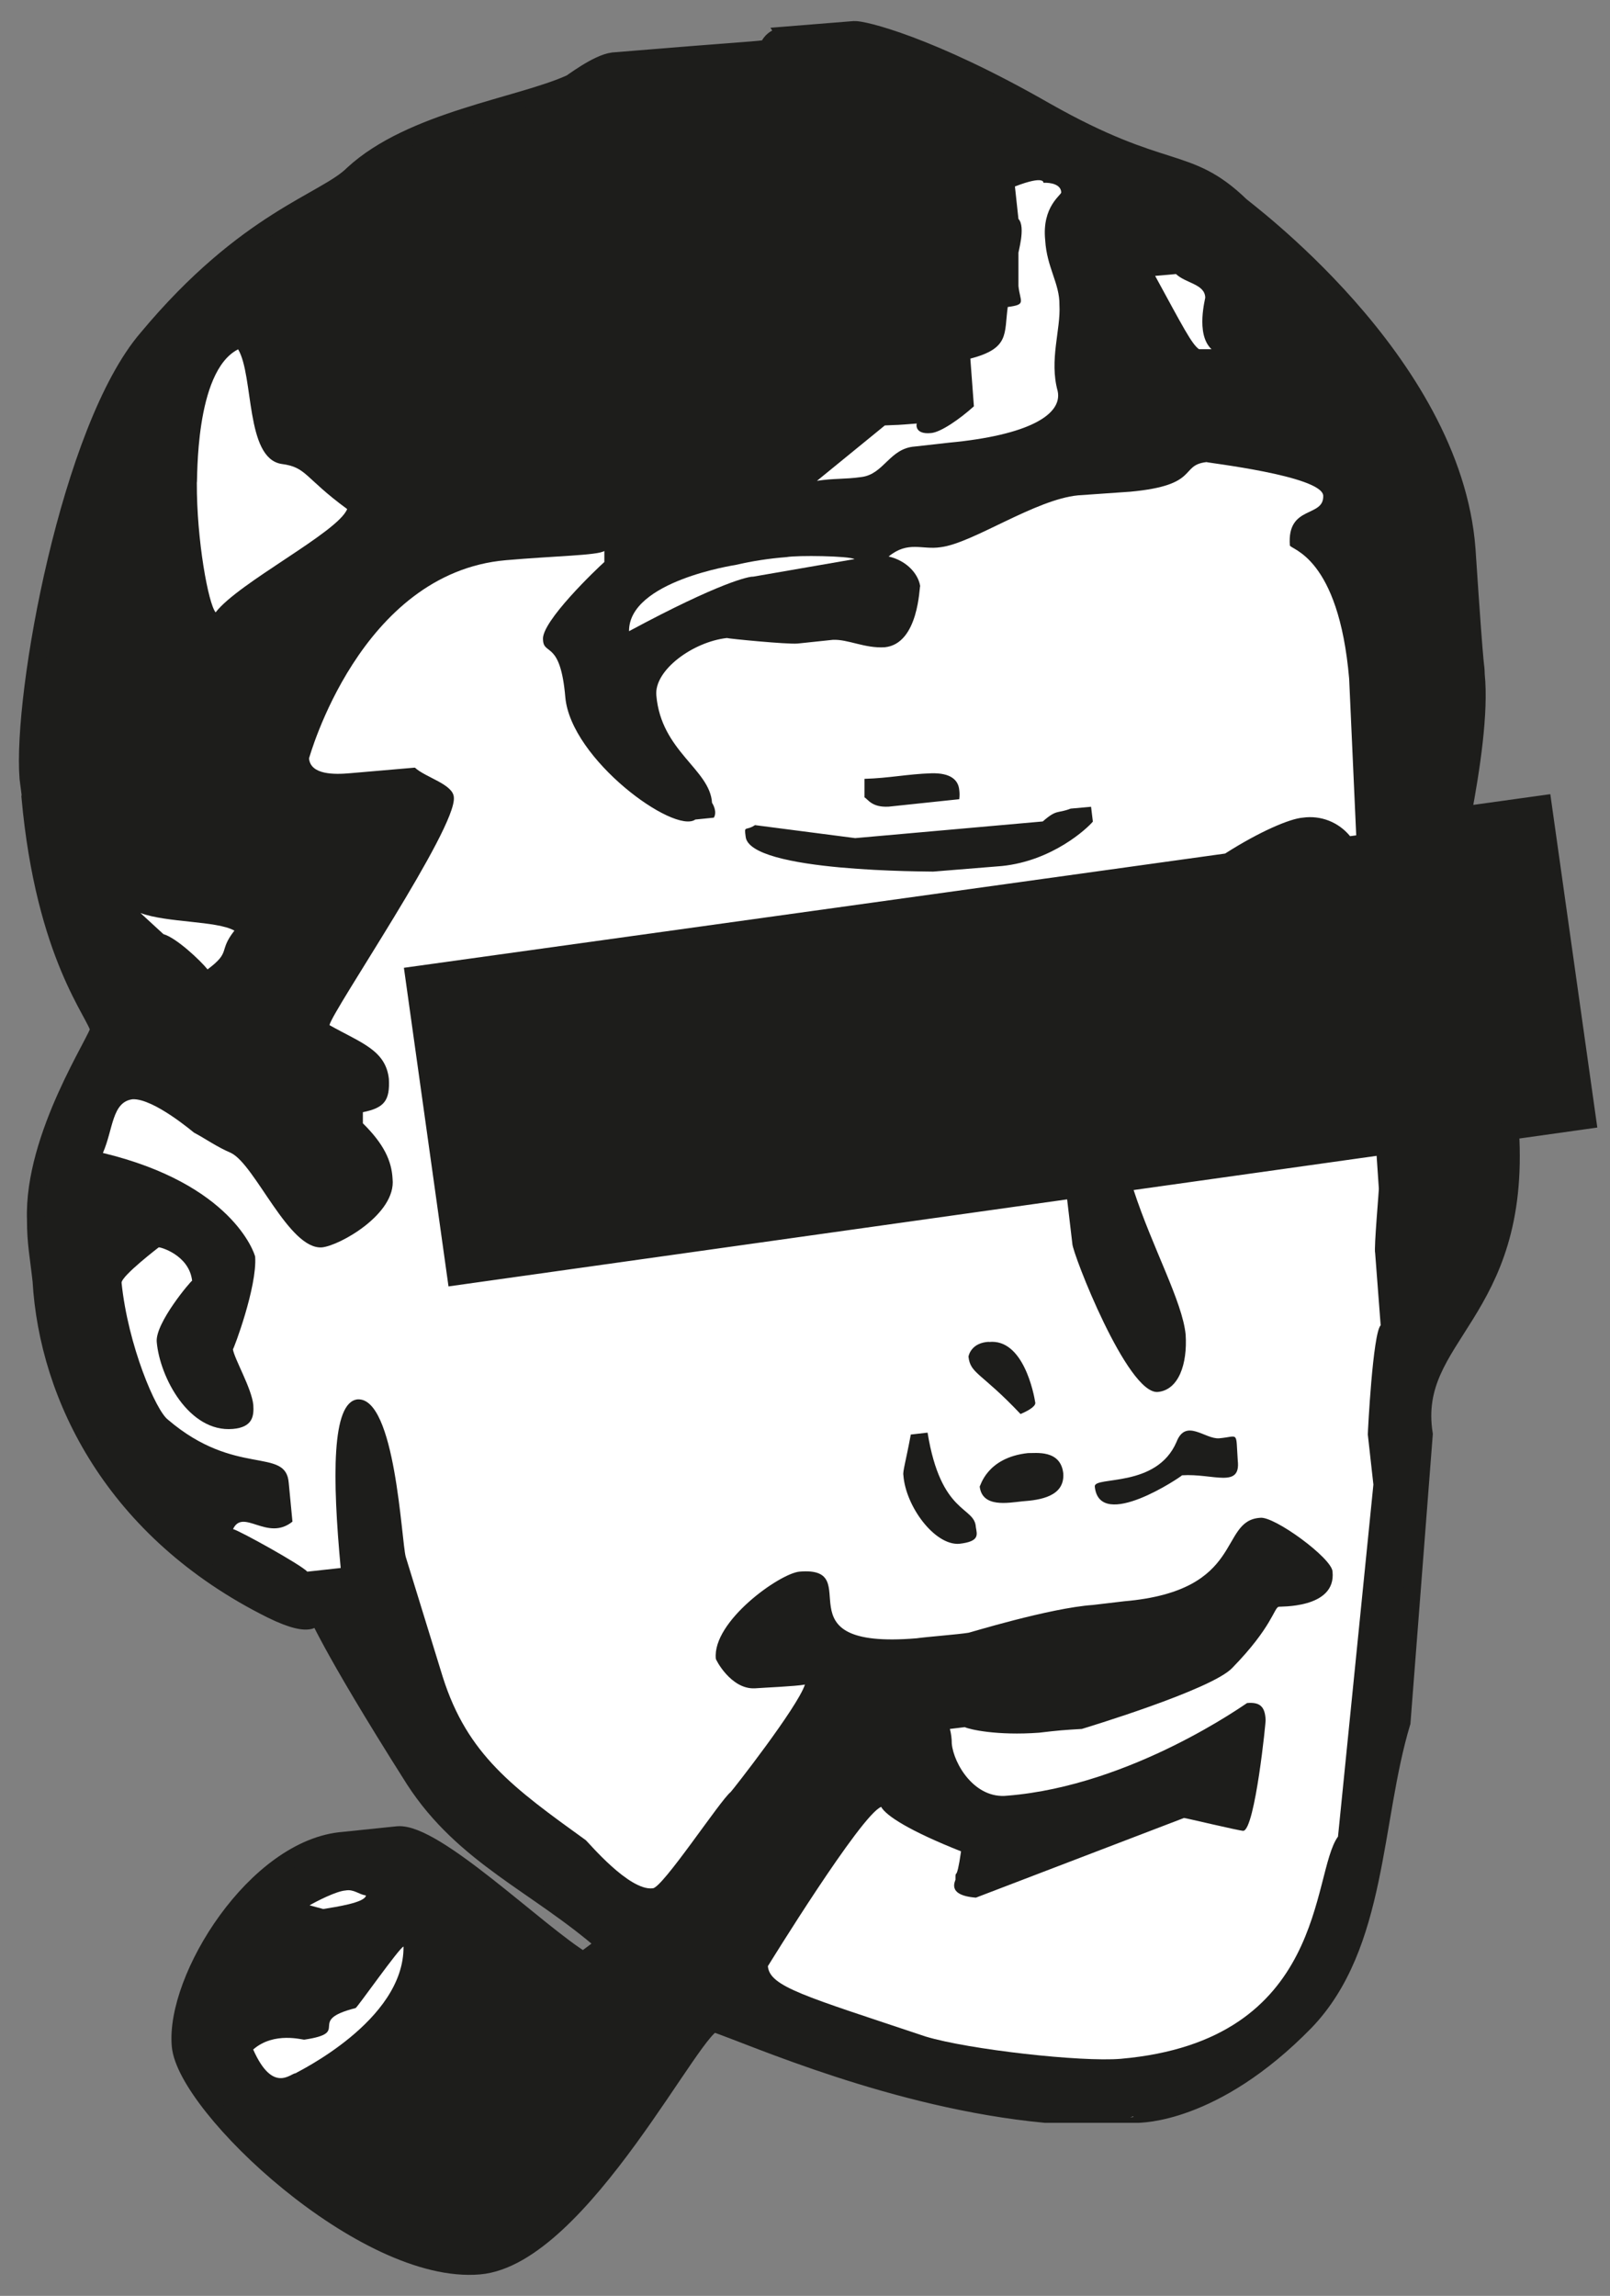 <svg width="54" height="77" viewBox="0 0 54 77" fill="none" xmlns="http://www.w3.org/2000/svg">
<rect x="0" y="0" width="54" height="77" fill="#808080" stroke="none"/>
<path d="M26.348 1.186L28.651 1.001C28.927 0.98 31.18 1.501 35.063 3.726C39.082 6.006 39.8 5.165 41.6 6.888C41.577 6.916 48.717 12.071 49.194 18.416C49.517 23.308 49.484 22.036 49.504 22.629C49.632 23.876 49.349 25.774 49.051 27.343L51.747 26.968L53.241 37.565L50.653 37.929C51.032 44.128 47.236 44.769 47.761 48.101L47.014 57.763C46.019 61.062 46.234 65.246 43.779 67.804C40.686 70.972 38.172 70.888 38.178 70.902H35.063C30.015 70.425 25.266 68.303 23.984 67.866C23.372 67.652 19.503 75.686 16.077 75.986C12.225 76.321 6.231 70.653 6.056 68.61C5.852 66.356 8.586 61.954 11.533 61.731L13.338 61.544C14.585 61.437 18.026 64.823 19.563 65.76L20.31 65.202C18.046 63.211 15.572 62.269 13.899 59.686C10.88 54.921 10.694 54.131 10.626 54.142C10.558 54.153 10.593 54.715 9.105 53.984C3.825 51.356 1.614 46.845 1.387 42.958C1.298 42.141 1.198 41.69 1.2 40.911C1.101 38.093 3.323 34.817 3.317 34.529C3.254 34.023 1.501 32.112 1.014 26.72C1.025 26.66 1.025 26.671 0.95 26.101C0.727 23.287 2.352 14.36 4.94 11.35C8.277 7.342 10.919 6.772 11.849 5.835C13.81 4.032 17.414 3.573 19.133 2.798C19.163 2.798 20.028 2.12 20.565 2.053C25.201 1.67 25.426 1.687 25.731 1.623C25.798 1.623 25.802 1.258 26.353 1.194L26.348 1.186Z" fill="#1D1D1B"/>
<path d="M26.348 1.186L28.651 1.001C28.927 0.98 31.18 1.501 35.063 3.726C39.082 6.006 39.8 5.165 41.6 6.888C41.577 6.916 48.717 12.071 49.194 18.416C49.517 23.308 49.484 22.036 49.504 22.629C49.632 23.876 49.349 25.774 49.051 27.343L51.747 26.968L53.241 37.565L50.653 37.929C51.032 44.128 47.236 44.769 47.761 48.101L47.014 57.763C46.019 61.062 46.234 65.246 43.779 67.804C40.686 70.972 38.172 70.888 38.178 70.902H35.063C30.015 70.425 25.266 68.303 23.984 67.866C23.372 67.652 19.503 75.686 16.077 75.986C12.225 76.321 6.231 70.653 6.056 68.61C5.852 66.356 8.586 61.954 11.533 61.731L13.338 61.544C14.585 61.437 18.026 64.823 19.563 65.76L20.31 65.202C18.046 63.211 15.572 62.269 13.899 59.686C10.88 54.921 10.694 54.131 10.626 54.142C10.558 54.153 10.593 54.715 9.105 53.984C3.825 51.356 1.614 46.845 1.387 42.958C1.298 42.141 1.198 41.69 1.2 40.911C1.101 38.093 3.323 34.817 3.317 34.529C3.254 34.023 1.501 32.112 1.014 26.72C1.025 26.66 1.025 26.671 0.95 26.101C0.727 23.287 2.352 14.36 4.94 11.35C8.277 7.342 10.919 6.772 11.849 5.835C13.81 4.032 17.414 3.573 19.133 2.798C19.163 2.798 20.028 2.12 20.565 2.053C25.201 1.67 25.426 1.687 25.731 1.623C25.798 1.623 25.802 1.258 26.353 1.194L26.348 1.186Z" stroke="#1D1D1B" stroke-width="0.59"/>
<path d="M34.995 6.13C35.252 6.119 35.585 6.188 35.593 6.45C35.615 6.536 34.941 6.915 35.056 8.053C35.11 8.978 35.545 9.504 35.534 10.231C35.582 11.049 35.186 12.071 35.475 13.117C35.643 13.912 34.482 14.598 31.827 14.847L30.688 14.975C29.831 15.035 29.653 15.904 28.892 15.999C28.313 16.08 27.961 16.038 27.4 16.127L29.677 14.269C30.274 14.239 29.936 14.269 30.751 14.204C30.74 14.197 30.653 14.581 31.229 14.524C31.559 14.496 32.199 14.047 32.665 13.627L32.546 12.028C33.869 11.682 33.676 11.2 33.8 10.296C34.44 10.212 34.214 10.133 34.159 9.59V8.497C34.134 8.497 34.415 7.609 34.159 7.343L34.041 6.254C35.067 5.858 34.995 6.143 34.995 6.127V6.13Z" fill="white"/>
<path d="M39.443 9.191C39.771 9.503 40.404 9.525 40.424 9.973C40.448 9.956 40.08 11.194 40.635 11.712H40.215C39.972 11.543 39.671 10.953 38.744 9.253L39.443 9.191Z" fill="white"/>
<path d="M7.988 11.717C8.519 12.619 8.225 15.358 9.437 15.559C10.293 15.669 10.195 16.011 11.644 17.073C11.343 17.849 8.001 19.535 7.232 20.538C6.989 20.252 6.594 18.116 6.602 16.191C6.632 16.164 6.514 12.459 7.988 11.715V11.717Z" fill="white"/>
<path d="M26.376 18.685C26.749 18.618 28.473 18.644 28.661 18.751L25.262 19.34C25.141 19.329 24.189 19.506 21.098 21.169C21.088 19.488 24.661 18.95 24.674 18.947C25.235 18.816 25.803 18.729 26.375 18.685H26.376Z" fill="white"/>
<path d="M4.711 30.621C5.602 30.952 7.273 30.878 7.862 31.212C7.311 31.915 7.766 31.912 6.961 32.512C6.724 32.214 5.908 31.447 5.482 31.33L4.711 30.621Z" fill="white"/>
<path d="M11.932 67.34C11.96 67.363 13.402 65.31 13.534 65.285C13.56 67.787 9.923 69.509 9.915 69.533C9.749 69.533 9.155 70.234 8.492 68.737C9.197 68.122 10.162 68.422 10.211 68.406C11.838 68.164 10.211 67.78 11.932 67.346V67.34Z" fill="white"/>
<path d="M10.383 63.901C10.631 63.757 11.285 63.425 11.586 63.404C11.871 63.351 12.038 63.542 12.274 63.569C12.251 63.813 11.244 63.959 10.841 64.025L10.383 63.901Z" fill="white"/>
<path fill-rule="evenodd" clip-rule="evenodd" d="M40.893 48.238C41.558 48.18 41.447 47.968 41.515 48.982C41.623 49.933 40.693 49.412 39.646 49.479C39.646 49.506 36.87 51.394 36.719 49.852C36.704 49.498 38.791 49.917 39.46 48.362C39.773 47.554 40.42 48.278 40.893 48.238ZM30.552 48.112L31.111 48.048C31.559 50.815 32.692 50.51 32.73 51.217C32.773 51.475 32.865 51.699 32.17 51.777C31.343 51.831 30.374 50.515 30.3 49.476C30.272 49.359 30.385 48.995 30.549 48.109L30.552 48.112ZM33.168 45.008C34.32 44.885 34.678 46.739 34.725 47.052C34.725 47.192 34.425 47.34 34.23 47.425C32.909 46.026 32.547 46.081 32.483 45.499C32.492 45.441 32.59 45.031 33.168 45.002V45.008ZM25.32 27.673L28.683 28.109L34.975 27.55C35.458 27.126 35.46 27.296 35.909 27.12L36.595 27.058L36.655 27.555C36.465 27.784 35.302 28.871 33.605 29.045L31.299 29.232C31.275 29.223 25.097 29.263 25.008 28.048C24.956 27.668 25.008 27.881 25.32 27.675V27.673ZM31.236 25.935C31.89 25.917 32.143 26.163 32.173 26.493C32.187 26.597 32.187 26.701 32.173 26.804L29.805 27.054C29.237 27.085 29.113 26.804 28.995 26.742V26.121C29.831 26.097 30.442 25.96 31.236 25.935ZM40.457 15.496C40.476 15.521 44.294 15.954 44.381 16.613C44.422 17.378 43.161 16.917 43.262 18.292C43.291 18.437 44.898 18.662 45.251 22.763L45.488 28.016L45.282 28.044C45.094 27.813 44.849 27.634 44.572 27.525C44.294 27.416 43.992 27.381 43.697 27.423C43.265 27.456 42.258 27.882 41.09 28.627L13.547 32.458L15.043 43.144L35.792 40.225L35.967 41.715C35.967 42.017 37.811 46.773 38.834 46.684C39.529 46.619 39.831 45.755 39.767 44.76C39.659 43.652 38.656 41.855 38.022 39.912L46.172 38.765L46.246 39.852C46.262 39.829 46.076 41.877 46.123 42.026L46.308 44.448C46.045 44.713 45.877 48.011 45.877 48.112L46.064 49.79L44.877 61.596C43.967 62.845 44.533 68.44 37.59 69.049C36.266 69.162 32.484 68.737 31.05 68.303C26.986 66.944 25.813 66.631 25.755 65.942C25.755 65.942 28.884 60.856 29.555 60.6C29.712 60.892 30.502 61.405 32.234 62.091C32.073 63.215 32.044 62.629 32.047 63.025C32.08 63.042 31.689 63.563 32.732 63.644L39.711 60.972C39.743 60.965 41.561 61.403 41.703 61.403C42.095 61.351 42.468 57.672 42.449 57.677C42.427 57.222 42.246 57.082 41.828 57.117C41.808 57.117 37.978 59.888 33.79 60.224C32.691 60.348 31.988 59.155 31.923 58.482C31.923 58.315 31.902 58.148 31.86 57.986L32.358 57.925C32.522 58.003 33.438 58.215 34.852 58.112C35.5 58.035 35.658 58.023 36.284 57.986C36.369 57.959 40.635 56.675 41.329 55.941C42.659 54.579 42.731 53.929 42.885 53.89C42.865 53.868 44.827 53.976 44.693 52.706C44.674 52.26 42.732 50.836 42.263 50.905C40.86 51 41.786 53.351 37.716 53.703L36.655 53.828C35.196 53.93 32.459 54.777 32.483 54.76C32.118 54.819 31.1 54.895 30.739 54.946C26.006 55.339 29.12 52.513 26.814 52.71C26.148 52.773 23.887 54.382 24.009 55.629C23.993 55.638 24.509 56.663 25.317 56.624C25.65 56.599 26.682 56.557 26.998 56.498C26.744 57.269 24.564 60.049 24.506 60.103C24.164 60.367 22.216 63.331 21.891 63.331C21.103 63.424 19.74 61.795 19.648 61.717C17.213 59.96 15.681 58.859 14.852 56.248L13.608 52.212C13.463 51.674 13.262 46.846 11.99 46.933C11.118 47.031 11.146 49.569 11.427 52.588L10.306 52.711C10.109 52.484 8.013 51.325 7.816 51.283C8.155 50.569 8.966 51.713 9.809 51.033L9.684 49.73C9.589 48.515 7.9 49.55 5.636 47.616C5.228 47.314 4.293 45.121 4.077 43.019C4.087 42.779 5.345 41.818 5.323 41.835C5.356 41.816 6.343 42.082 6.444 42.954C6.419 42.938 5.202 44.37 5.257 45.005C5.357 46.181 6.337 48.053 7.812 47.924C8.481 47.866 8.52 47.487 8.496 47.117C8.438 46.557 7.866 45.586 7.812 45.254C7.835 45.254 8.629 43.158 8.558 42.147C8.527 42.001 7.764 39.708 3.451 38.668C3.799 37.877 3.75 36.958 4.447 36.867C5.155 36.835 6.497 37.983 6.504 37.985C6.909 38.2 7.266 38.462 7.748 38.668C8.563 39.066 9.69 41.923 10.802 41.835C11.398 41.774 13.292 40.709 13.167 39.538C13.136 38.935 12.879 38.373 12.171 37.674V37.301C12.894 37.156 13.081 36.908 13.043 36.183C12.935 35.215 12.105 34.976 11.05 34.381C11.158 33.877 15.327 27.774 15.222 26.74C15.199 26.301 14.275 26.078 13.915 25.745L11.735 25.933C11.243 25.977 10.416 25.999 10.365 25.436C10.365 25.445 12.064 19.215 16.968 18.788C18.576 18.647 20.061 18.628 20.27 18.478V18.849C20.038 19.055 18.135 20.863 18.213 21.459C18.235 21.997 18.797 21.459 18.961 23.385C19.149 25.469 22.614 27.989 23.322 27.486L23.943 27.423C24.06 27.23 23.916 26.976 23.882 26.926C23.811 25.793 22.175 25.204 22.014 23.323C21.936 22.478 23.243 21.525 24.38 21.398C24.428 21.42 26.396 21.613 26.747 21.584L27.933 21.459C28.443 21.435 29.007 21.751 29.676 21.708C30.824 21.593 30.834 19.647 30.863 19.657C30.803 19.259 30.424 18.806 29.805 18.664C30.462 18.126 30.928 18.449 31.548 18.352C32.615 18.226 34.709 16.754 36.157 16.613L37.909 16.491C40.255 16.276 39.551 15.605 40.462 15.498L40.457 15.496ZM34.478 48.734C33.075 48.886 32.88 49.875 32.859 49.852C32.942 50.575 33.806 50.402 34.291 50.352C34.894 50.309 35.713 50.188 35.663 49.418C35.575 48.607 34.735 48.741 34.476 48.734H34.478Z" fill="white"/>
</svg>
